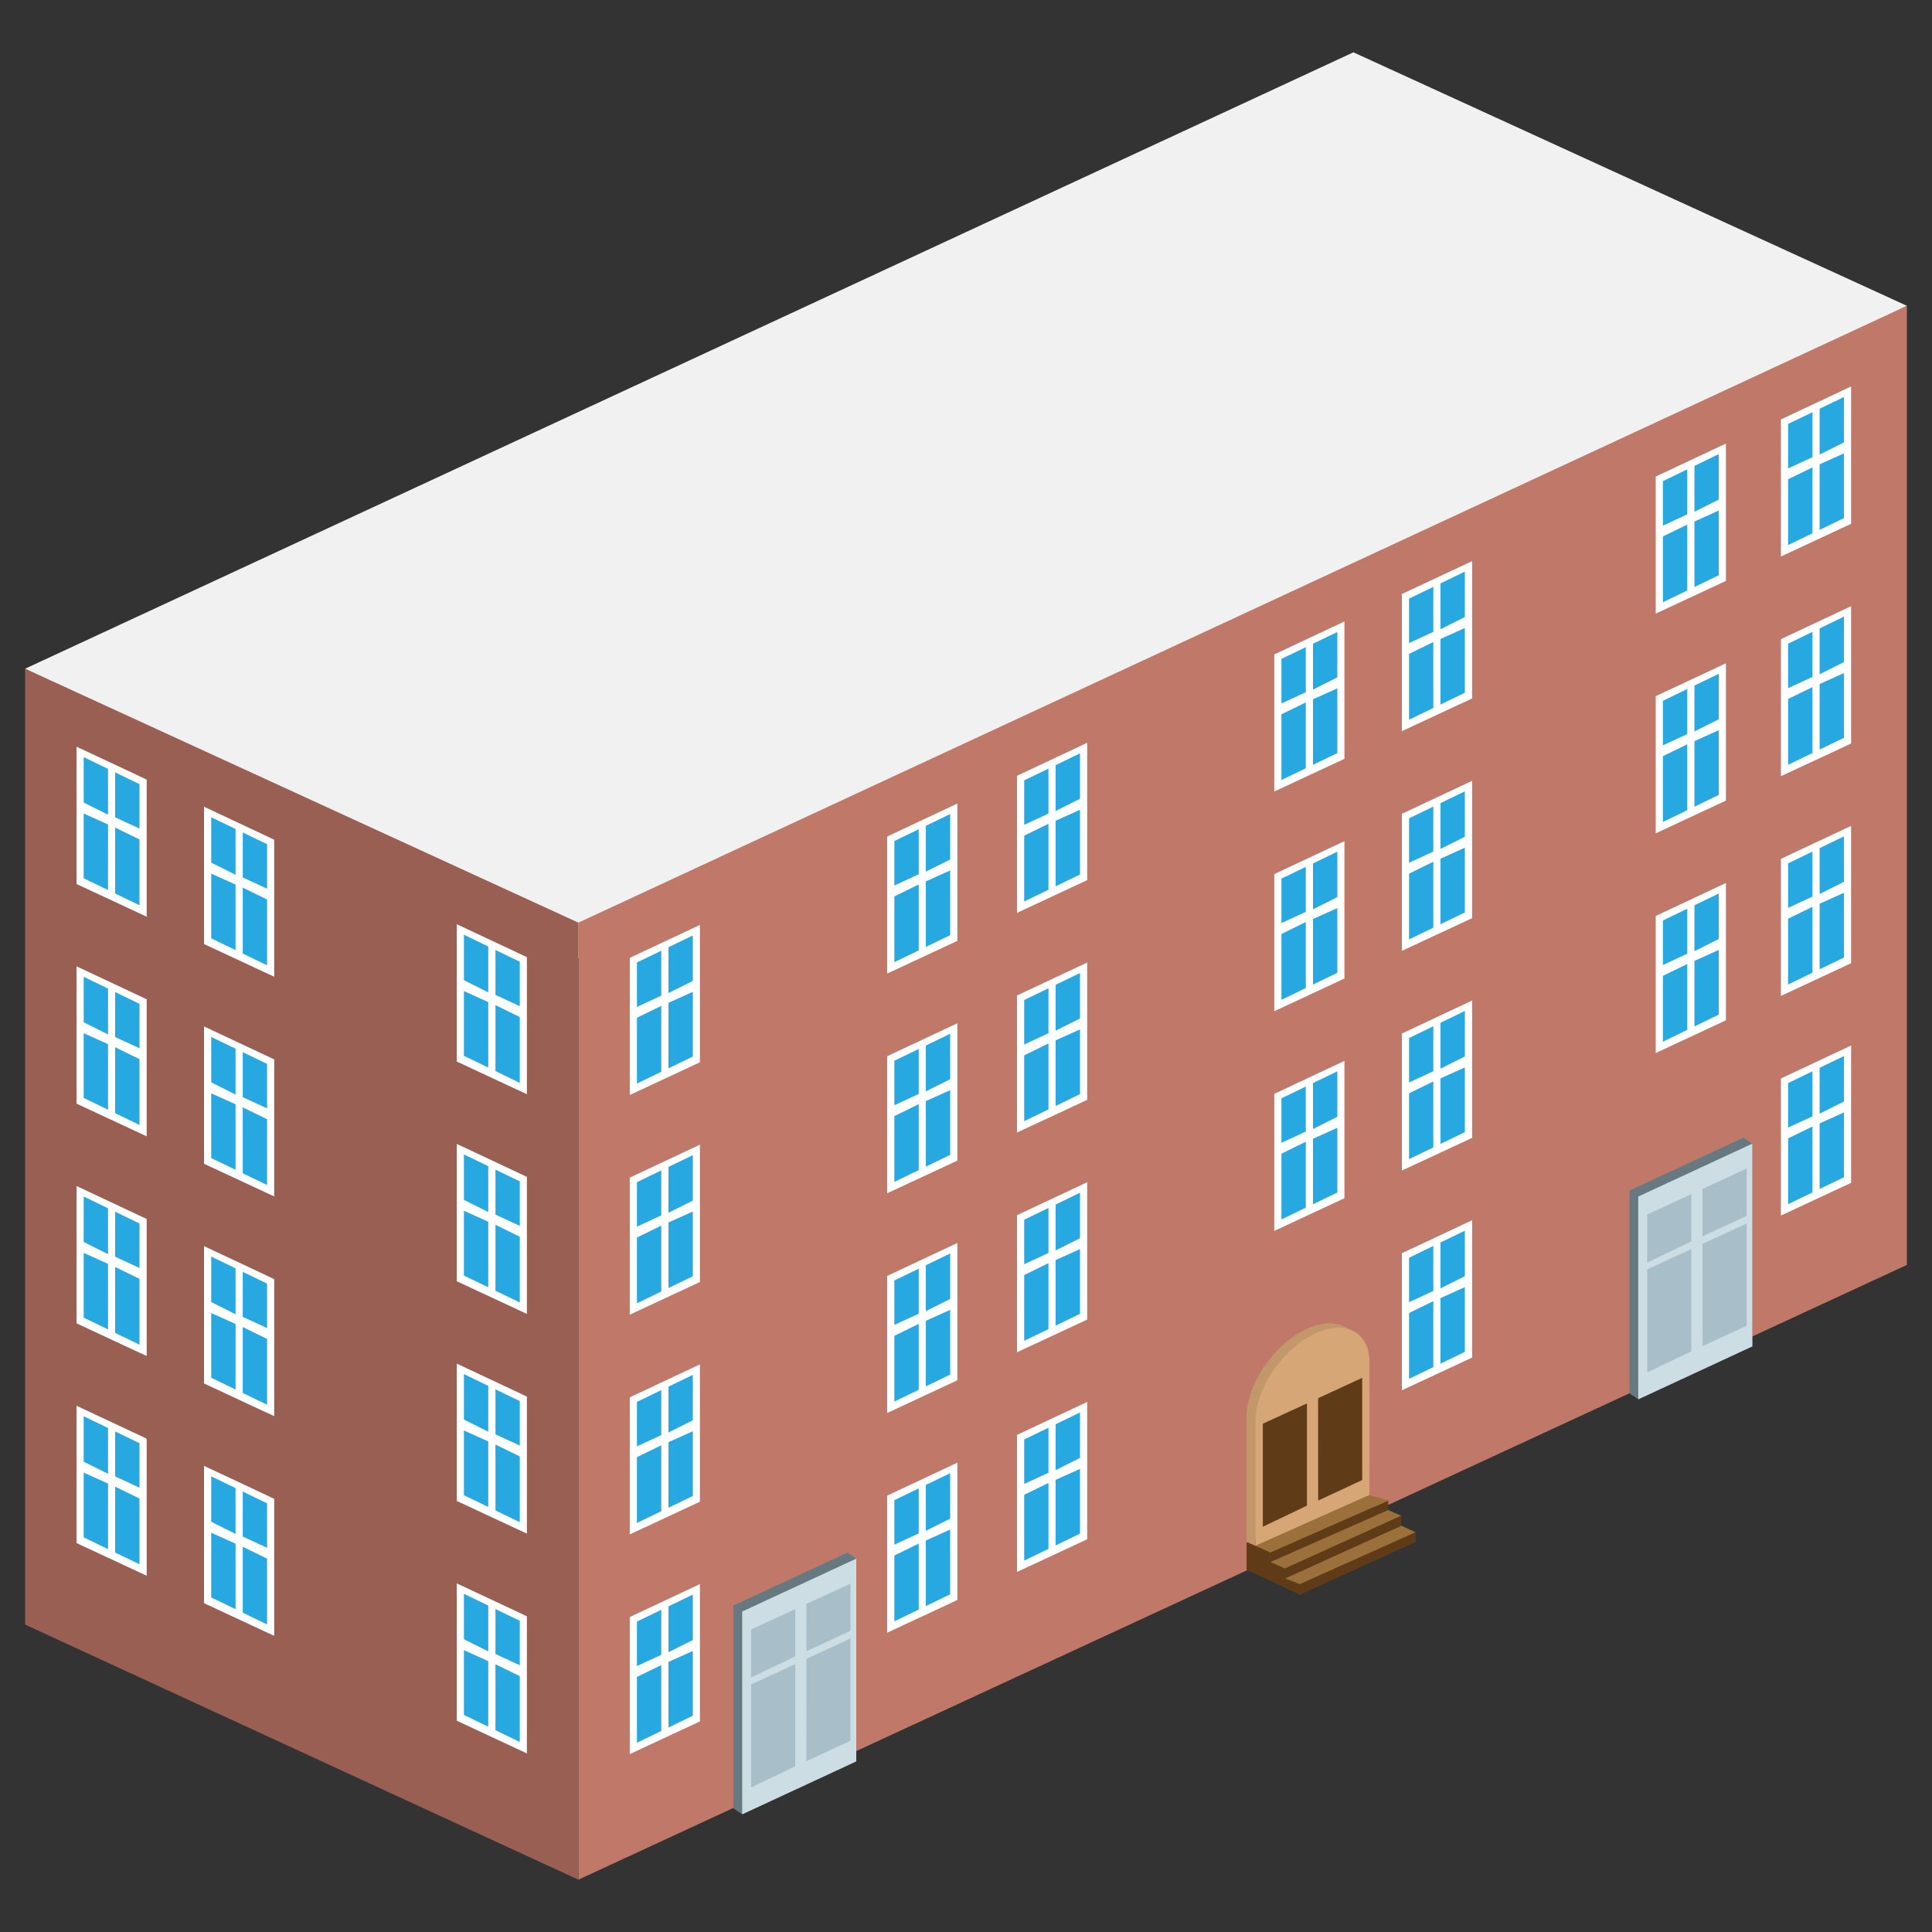 <?xml version="1.0" encoding="UTF-8"?> <svg xmlns="http://www.w3.org/2000/svg" id="Layer_2" data-name="Layer 2" viewBox="0 0 250 250"><rect x="0" y="0" width="250" height="250" fill="#333333" stroke="none"/><defs><style> .cls-1 { fill: #fff; } .cls-2 { fill: #667980; } .cls-3 { fill: #c2986b; } .cls-4 { fill: #a8bfca; } .cls-5 { fill: #d6a676; } .cls-6 { fill: #27a8e0; } .cls-7 { fill: #c07869; } .cls-8 { fill: #995f53; } .cls-9 { fill: #cddde4; } .cls-10 { fill: #9b703a; } .cls-11 { fill: #f1f1f1; } .cls-12 { fill: #603b17; } </style></defs><polygon class="cls-11" points="3.25 86.53 175.13 6.77 246.75 39.57 75.74 124.5 3.25 86.53"></polygon><g><polygon class="cls-7" points="74.84 119.39 74.84 243.23 246.75 163.68 246.75 39.57 74.84 119.39"></polygon><polygon class="cls-8" points="3.25 86.53 3.25 210.22 74.84 243.23 74.84 119.39 3.25 86.53"></polygon></g><g><g><polygon class="cls-12" points="181.06 199.84 168.21 206.35 161.31 203.12 161.31 199.6 176.55 192.89 181.06 199.84"></polygon><polygon class="cls-12" points="179.64 194.17 164.38 200.9 164.38 202.13 179.64 195.4 179.64 194.17"></polygon><polygon class="cls-10" points="179.64 195.4 164.38 202.13 166.29 202.96 181.33 196.14 179.64 195.4"></polygon><polygon class="cls-10" points="177.22 193.46 162.46 200.03 164.38 200.9 179.64 194.17 177.22 193.46"></polygon><polygon class="cls-10" points="181.33 197.42 166.29 204.24 168.21 204.99 183.19 198.28 181.33 197.42"></polygon><polygon class="cls-12" points="181.33 196.14 166.29 202.96 166.29 204.24 181.33 197.42 181.33 196.14"></polygon><polygon class="cls-12" points="183.19 198.28 168.19 205.01 168.21 206.35 183.19 199.52 183.19 198.28"></polygon></g><g><g><path class="cls-3" d="M176.07,177.17v14.76l-14.76,7.59v-16.19c0-4.08,3.31-9.08,7.38-11.18,4.08-2.1,7.38-.49,7.38,3.58v1.43Z"></path><polygon class="cls-3" points="162.46 183.43 161.31 182.91 161.31 199.52 162.46 200.03 162.46 183.43"></polygon></g><g><path class="cls-5" d="M177.21,177.73v15.73s-14.76,6.57-14.76,6.57v-16.14c0-4.07,3.3-9.08,7.38-11.17,4.07-2.1,7.38-.49,7.38,3.58v1.43Z"></path><polygon class="cls-12" points="169.12 194.83 163.41 197.56 163.41 184.23 169.12 181.6 169.12 194.83"></polygon><polygon class="cls-12" points="176.27 191.52 170.57 194.17 170.56 180.93 176.27 178.29 176.27 191.52"></polygon></g></g></g><g><polygon class="cls-2" points="110.8 201.69 109.65 200.91 94.89 207.76 94.89 233.99 96.04 234.77 110.8 227.92 110.8 201.69"></polygon><polygon class="cls-9" points="96.04 234.77 110.8 227.92 110.8 201.69 96.04 208.53 96.04 234.77"></polygon><g><polygon class="cls-4" points="102.91 228.56 97.2 231.29 97.2 217.96 102.91 215.33 102.91 228.56"></polygon><polygon class="cls-4" points="110.06 225.25 104.35 227.89 104.34 214.66 110.06 212.01 110.06 225.25"></polygon></g><g><polygon class="cls-4" points="102.91 214.34 97.2 217.07 97.2 210.85 102.91 208.22 102.91 214.34"></polygon><polygon class="cls-4" points="110.06 211.03 104.35 213.67 104.34 207.55 110.06 204.91 110.06 211.03"></polygon></g></g><g><polygon class="cls-2" points="226.75 147.99 225.61 147.21 210.85 154.06 210.85 180.29 211.99 181.07 226.75 174.22 226.75 147.99"></polygon><polygon class="cls-9" points="211.99 181.07 226.75 174.22 226.75 147.99 211.99 154.83 211.99 181.07"></polygon><g><polygon class="cls-4" points="218.86 174.86 213.15 177.59 213.15 164.26 218.86 161.62 218.86 174.86"></polygon><polygon class="cls-4" points="226.02 171.55 220.31 174.19 220.3 160.96 226.02 158.31 226.02 171.55"></polygon></g><g><polygon class="cls-4" points="218.86 160.64 213.15 163.38 213.15 157.15 218.86 154.52 218.86 160.64"></polygon><polygon class="cls-4" points="226.02 157.33 220.31 159.98 220.3 153.85 226.02 151.21 226.02 157.33"></polygon></g></g><g><g><path class="cls-1" d="M181.4,162.17v17.73l9.09-4.23v-17.77l-8.56,4.02-.53,.25Zm1.86,14.77v-13.61l5.37-2.59v13.61l-5.37,2.59Z"></path><polygon class="cls-6" points="182.33 162.75 182.33 178.42 189.55 174.93 189.55 159.25 182.33 162.75"></polygon><polygon class="cls-1" points="181.6 168.84 185.47 167.05 185.47 160.44 186.4 160.44 186.4 166.71 190.3 164.76 190.3 166.22 186.4 167.97 186.4 177.18 185.47 177.59 185.47 168.37 181.6 170.26 181.6 168.84"></polygon></g><g><path class="cls-1" d="M230.45,139.56v17.73l9.08-4.23v-17.77l-8.56,4.02-.52,.25Zm1.86,14.77v-13.61l5.37-2.59v13.61l-5.37,2.59Z"></path><polygon class="cls-6" points="231.38 140.15 231.38 155.82 238.61 152.33 238.61 136.65 231.38 140.15"></polygon><polygon class="cls-1" points="230.65 146.24 234.53 144.45 234.53 137.84 235.46 137.84 235.46 144.11 239.35 142.16 239.35 143.61 235.46 145.37 235.46 154.58 234.53 154.98 234.53 145.77 230.65 147.66 230.65 146.24"></polygon></g><g><path class="cls-1" d="M230.45,111.14v17.73l9.08-4.23v-17.77l-8.56,4.02-.52,.25Zm1.86,14.78v-13.62l5.37-2.59v13.62l-5.37,2.59Z"></path><polygon class="cls-6" points="231.38 111.72 231.38 127.39 238.61 123.9 238.61 108.22 231.38 111.72"></polygon><polygon class="cls-1" points="230.65 117.81 234.53 116.02 234.53 109.41 235.46 109.41 235.46 115.68 239.35 113.73 239.35 115.19 235.46 116.94 235.46 126.15 234.53 126.56 234.53 117.34 230.65 119.23 230.65 117.81"></polygon></g><g><path class="cls-1" d="M214.25,118.53v17.73l9.08-4.23v-17.77l-8.56,4.02-.53,.25Zm1.86,14.77v-13.61l5.37-2.6v13.62l-5.37,2.59Z"></path><polygon class="cls-6" points="215.18 119.11 215.18 134.79 222.41 131.29 222.41 115.62 215.18 119.11"></polygon><polygon class="cls-1" points="214.45 125.21 218.33 123.41 218.33 116.8 219.26 116.8 219.26 123.08 223.15 121.13 223.15 122.58 219.26 124.34 219.26 133.55 218.33 133.95 218.33 124.74 214.45 126.63 214.45 125.21"></polygon></g><g><path class="cls-1" d="M181.4,133.74v17.73l9.09-4.23v-17.77l-8.56,4.02-.53,.25Zm1.86,14.78v-13.61l5.37-2.6v13.62l-5.37,2.59Z"></path><polygon class="cls-6" points="182.33 134.32 182.33 149.99 189.55 146.5 189.55 130.82 182.33 134.32"></polygon><polygon class="cls-1" points="181.6 140.41 185.47 138.62 185.47 132.01 186.4 132.01 186.4 138.28 190.3 136.33 190.3 137.79 186.4 139.54 186.4 148.76 185.47 149.16 185.47 139.94 181.6 141.83 181.6 140.41"></polygon></g><g><path class="cls-1" d="M164.89,141.55v17.73l9.08-4.23v-17.77l-8.56,4.02-.53,.25Zm1.86,14.77v-13.62l5.37-2.59v13.62l-5.37,2.59Z"></path><polygon class="cls-6" points="165.82 142.12 165.82 157.79 173.05 154.31 173.05 138.63 165.82 142.12"></polygon><polygon class="cls-1" points="165.1 148.21 168.97 146.42 168.97 139.81 169.9 139.81 169.9 146.09 173.8 144.14 173.8 145.6 169.9 147.35 169.9 156.57 168.97 156.96 168.97 147.74 165.1 149.64 165.1 148.21"></polygon></g><g><path class="cls-1" d="M131.6,157.25v17.73l9.08-4.23v-17.77l-8.56,4.02-.52,.25Zm1.86,14.77v-13.62l5.37-2.59v13.62l-5.37,2.59Z"></path><polygon class="cls-6" points="132.53 157.83 132.53 173.5 139.75 170.01 139.75 154.34 132.53 157.83"></polygon><polygon class="cls-1" points="131.8 163.93 135.67 162.13 135.67 155.52 136.6 155.52 136.6 161.8 140.5 159.85 140.5 161.3 136.6 163.05 136.6 172.27 135.67 172.67 135.67 163.45 131.8 165.35 131.8 163.93"></polygon></g><g><path class="cls-1" d="M114.8,165.11v17.73l9.08-4.23v-17.77l-8.56,4.02-.52,.25Zm1.85,14.78v-13.61l5.38-2.59v13.61l-5.38,2.59Z"></path><polygon class="cls-6" points="115.73 165.69 115.73 181.36 122.95 177.87 122.95 162.2 115.73 165.69"></polygon><polygon class="cls-1" points="115 171.78 118.88 169.99 118.88 163.38 119.8 163.38 119.8 169.66 123.7 167.71 123.7 169.16 119.8 170.91 119.8 180.13 118.88 180.53 118.88 171.31 115 173.21 115 171.78"></polygon></g><g><path class="cls-1" d="M81.49,180.82v17.73l9.08-4.23v-17.77l-8.56,4.02-.52,.25Zm1.86,14.78v-13.61l5.37-2.59v13.61l-5.37,2.59Z"></path><polygon class="cls-6" points="82.42 181.4 82.42 197.07 89.65 193.58 89.65 177.91 82.42 181.4"></polygon><polygon class="cls-1" points="81.69 187.49 85.57 185.7 85.57 179.09 86.5 179.09 86.5 185.36 90.39 183.42 90.39 184.87 86.5 186.62 86.5 195.84 85.57 196.24 85.57 187.02 81.69 188.91 81.69 187.49"></polygon></g><g><path class="cls-1" d="M230.45,82.71v17.73l9.08-4.23v-17.77l-8.56,4.02-.52,.25Zm1.86,14.78v-13.62l5.37-2.59v13.62l-5.37,2.59Z"></path><polygon class="cls-6" points="231.38 83.29 231.38 98.96 238.61 95.47 238.61 79.79 231.38 83.29"></polygon><polygon class="cls-1" points="230.65 89.38 234.53 87.59 234.53 80.98 235.46 80.98 235.46 87.25 239.35 85.3 239.35 86.76 235.46 88.51 235.46 97.73 234.53 98.13 234.53 88.91 230.65 90.8 230.65 89.38"></polygon></g><g><path class="cls-1" d="M214.25,90.1v17.73l9.08-4.23v-17.77l-8.56,4.01-.53,.25Zm1.86,14.77v-13.61l5.37-2.6v13.62l-5.37,2.59Z"></path><polygon class="cls-6" points="215.18 90.68 215.18 106.36 222.41 102.86 222.41 87.19 215.18 90.68"></polygon><polygon class="cls-1" points="214.45 96.78 218.33 94.99 218.33 88.38 219.26 88.38 219.26 94.65 223.15 92.7 223.15 94.15 219.26 95.9 219.26 105.12 218.33 105.52 218.33 96.31 214.45 98.2 214.45 96.78"></polygon></g><g><path class="cls-1" d="M181.4,105.31v17.73l9.09-4.23v-17.77l-8.56,4.02-.53,.25Zm1.86,14.77v-13.61l5.37-2.6v13.62l-5.37,2.59Z"></path><polygon class="cls-6" points="182.33 105.89 182.33 121.56 189.55 118.07 189.55 102.4 182.33 105.89"></polygon><polygon class="cls-1" points="181.6 111.98 185.47 110.19 185.47 103.58 186.4 103.58 186.4 109.85 190.3 107.9 190.3 109.36 186.4 111.11 186.4 120.33 185.47 120.73 185.47 111.51 181.6 113.4 181.6 111.98"></polygon></g><g><path class="cls-1" d="M164.89,113.12v17.73l9.08-4.23v-17.77l-8.56,4.01-.53,.25Zm1.86,14.78v-13.61l5.37-2.6v13.62l-5.37,2.59Z"></path><polygon class="cls-6" points="165.82 113.69 165.82 129.37 173.05 125.88 173.05 110.21 165.82 113.69"></polygon><polygon class="cls-1" points="165.1 119.78 168.97 117.99 168.97 111.38 169.9 111.38 169.9 117.66 173.8 115.71 173.8 117.17 169.9 118.92 169.9 128.13 168.97 128.53 168.97 119.31 165.1 121.21 165.1 119.78"></polygon></g><g><path class="cls-1" d="M131.6,128.82v17.73l9.08-4.23v-17.77l-8.56,4.02-.52,.25Zm1.86,14.77v-13.61l5.37-2.6v13.62l-5.37,2.59Z"></path><polygon class="cls-6" points="132.53 129.4 132.53 145.08 139.75 141.58 139.75 125.91 132.53 129.4"></polygon><polygon class="cls-1" points="131.8 135.5 135.67 133.7 135.67 127.09 136.6 127.09 136.6 133.37 140.5 131.42 140.5 132.87 136.6 134.62 136.6 143.84 135.67 144.24 135.67 135.02 131.8 136.92 131.8 135.5"></polygon></g><g><path class="cls-1" d="M131.6,185.68v17.73l9.08-4.23v-17.77l-8.56,4.02-.52,.25Zm1.86,14.78v-13.61l5.37-2.59v13.61l-5.37,2.59Z"></path><polygon class="cls-6" points="132.53 186.27 132.53 201.94 139.75 198.45 139.75 182.77 132.53 186.27"></polygon><polygon class="cls-1" points="131.8 192.36 135.67 190.57 135.67 183.96 136.6 183.96 136.6 190.23 140.5 188.28 140.5 189.74 136.6 191.49 136.6 200.7 135.67 201.11 135.67 191.89 131.8 193.78 131.8 192.36"></polygon></g><g><path class="cls-1" d="M114.8,193.54v17.73l9.08-4.23v-17.77l-8.56,4.02-.52,.25Zm1.85,14.78v-13.61l5.38-2.6v13.62l-5.38,2.59Z"></path><polygon class="cls-6" points="115.73 194.12 115.73 209.8 122.95 206.3 122.95 190.63 115.73 194.12"></polygon><polygon class="cls-1" points="115 200.21 118.88 198.42 118.88 191.81 119.8 191.81 119.8 198.09 123.7 196.14 123.7 197.59 119.8 199.34 119.8 208.56 118.88 208.96 118.88 199.74 115 201.64 115 200.21"></polygon></g><g><path class="cls-1" d="M81.49,209.25v17.73l9.08-4.23v-17.77l-8.56,4.02-.52,.25Zm1.86,14.77v-13.61l5.37-2.6v13.62l-5.37,2.59Z"></path><polygon class="cls-6" points="82.42 209.83 82.42 225.51 89.65 222.01 89.65 206.34 82.42 209.83"></polygon><polygon class="cls-1" points="81.69 215.92 85.57 214.13 85.57 207.52 86.5 207.52 86.5 213.79 90.39 211.85 90.39 213.3 86.5 215.05 86.5 224.27 85.57 224.67 85.57 215.46 81.69 217.34 81.69 215.92"></polygon></g><g><path class="cls-1" d="M114.8,136.68v17.73l9.08-4.23v-17.77l-8.56,4.02-.52,.25Zm1.85,14.77v-13.61l5.38-2.59v13.61l-5.38,2.59Z"></path><polygon class="cls-6" points="115.73 137.26 115.73 152.93 122.95 149.44 122.95 133.77 115.73 137.26"></polygon><polygon class="cls-1" points="115 143.35 118.88 141.56 118.88 134.95 119.8 134.95 119.8 141.22 123.7 139.28 123.7 140.73 119.8 142.48 119.8 151.7 118.88 152.1 118.88 142.88 115 144.78 115 143.35"></polygon></g><g><path class="cls-1" d="M81.49,152.39v17.73l9.08-4.23v-17.77l-8.56,4.02-.52,.25Zm1.86,14.78v-13.62l5.37-2.59v13.62l-5.37,2.59Z"></path><polygon class="cls-6" points="82.42 152.97 82.42 168.64 89.65 165.15 89.65 149.48 82.42 152.97"></polygon><polygon class="cls-1" points="81.69 159.06 85.57 157.27 85.57 150.66 86.5 150.66 86.5 156.93 90.39 154.99 90.39 156.44 86.5 158.19 86.5 167.41 85.57 167.81 85.57 158.59 81.69 160.49 81.69 159.06"></polygon></g><g><path class="cls-1" d="M230.45,54.28v17.73l9.08-4.23v-17.77l-8.56,4.02-.52,.25Zm1.86,14.77v-13.61l5.37-2.6v13.62l-5.37,2.59Z"></path><polygon class="cls-6" points="231.38 54.86 231.38 70.53 238.61 67.04 238.61 51.37 231.38 54.86"></polygon><polygon class="cls-1" points="230.65 60.95 234.53 59.16 234.53 52.55 235.46 52.55 235.46 58.82 239.35 56.87 239.35 58.33 235.46 60.08 235.46 69.3 234.53 69.7 234.53 60.48 230.65 62.37 230.65 60.95"></polygon></g><g><path class="cls-1" d="M214.25,61.67v17.73l9.08-4.23v-17.77l-8.56,4.02-.53,.25Zm1.86,14.78v-13.61l5.37-2.59v13.61l-5.37,2.59Z"></path><polygon class="cls-6" points="215.18 62.26 215.18 77.93 222.41 74.43 222.41 58.76 215.18 62.26"></polygon><polygon class="cls-1" points="214.45 68.35 218.33 66.56 218.33 59.95 219.26 59.95 219.26 66.22 223.15 64.27 223.15 65.73 219.26 67.48 219.26 76.69 218.33 77.09 218.33 67.88 214.45 69.77 214.45 68.35"></polygon></g><g><path class="cls-1" d="M181.4,76.88v17.73l9.09-4.23v-17.77l-8.56,4.01-.53,.25Zm1.86,14.78v-13.61l5.37-2.6v13.62l-5.37,2.59Z"></path><polygon class="cls-6" points="182.33 77.46 182.33 93.13 189.55 89.64 189.55 73.97 182.33 77.46"></polygon><polygon class="cls-1" points="181.6 83.55 185.47 81.76 185.47 75.15 186.4 75.15 186.4 81.42 190.3 79.47 190.3 80.93 186.4 82.68 186.4 91.9 185.47 92.29 185.47 83.08 181.6 84.97 181.6 83.55"></polygon></g><g><path class="cls-1" d="M164.89,84.69v17.73l9.08-4.23v-17.77l-8.56,4.02-.53,.25Zm1.86,14.78v-13.61l5.37-2.6v13.62l-5.37,2.59Z"></path><polygon class="cls-6" points="165.82 85.26 165.82 100.93 173.05 97.45 173.05 81.78 165.82 85.26"></polygon><polygon class="cls-1" points="165.1 91.36 168.97 89.57 168.97 82.96 169.9 82.96 169.9 89.23 173.8 87.28 173.8 88.73 169.9 90.49 169.9 99.71 168.97 100.1 168.97 90.89 165.1 92.78 165.1 91.36"></polygon></g><g><path class="cls-1" d="M131.6,100.39v17.73l9.08-4.23v-17.77l-8.56,4.02-.52,.25Zm1.86,14.78v-13.61l5.37-2.59v13.61l-5.37,2.59Z"></path><polygon class="cls-6" points="132.53 100.98 132.53 116.65 139.75 113.16 139.75 97.48 132.53 100.98"></polygon><polygon class="cls-1" points="131.8 107.07 135.67 105.28 135.67 98.67 136.6 98.67 136.6 104.94 140.5 102.99 140.5 104.45 136.6 106.2 136.6 115.41 135.67 115.82 135.67 106.6 131.8 108.49 131.8 107.07"></polygon></g><g><path class="cls-1" d="M114.8,108.25v17.73l9.08-4.23v-17.77l-8.56,4.02-.52,.25Zm1.85,14.77v-13.61l5.38-2.6v13.61l-5.38,2.59Z"></path><polygon class="cls-6" points="115.73 108.83 115.73 124.5 122.95 121.01 122.95 105.34 115.73 108.83"></polygon><polygon class="cls-1" points="115 114.92 118.88 113.13 118.88 106.52 119.8 106.52 119.8 112.79 123.7 110.85 123.7 112.3 119.8 114.05 119.8 123.27 118.88 123.67 118.88 114.45 115 116.35 115 114.92"></polygon></g><g><path class="cls-1" d="M81.49,123.96v17.73l9.08-4.23v-17.77l-8.56,4.01-.52,.25Zm1.86,14.78v-13.62l5.37-2.59v13.62l-5.37,2.59Z"></path><polygon class="cls-6" points="82.42 124.54 82.42 140.21 89.65 136.72 89.65 121.05 82.42 124.54"></polygon><polygon class="cls-1" points="81.69 130.63 85.57 128.84 85.57 122.23 86.5 122.23 86.5 128.5 90.39 126.56 90.39 128.01 86.5 129.76 86.5 138.98 85.57 139.38 85.57 130.16 81.69 132.05 81.69 130.63"></polygon></g></g><g><g><path class="cls-1" d="M34.96,108.41l-8.56-4.02v17.77l9.08,4.23v-17.73l-.53-.25Zm-6.7,12.43v-13.61l5.37,2.59v13.61l-5.37-2.59Z"></path><polygon class="cls-6" points="34.56 109.24 34.56 124.91 27.33 121.42 27.33 105.75 34.56 109.24"></polygon><polygon class="cls-1" points="35.29 115.33 31.41 113.54 31.41 106.93 30.48 106.93 30.48 113.2 26.58 111.25 26.58 112.71 30.48 114.46 30.48 123.68 31.41 124.08 31.41 114.86 35.29 116.75 35.29 115.33"></polygon></g><g><path class="cls-1" d="M67.66,123.61l-8.56-4.02v17.77l9.08,4.23v-17.73l-.52-.25Zm-6.71,12.44v-13.62l5.37,2.59v13.62l-5.37-2.59Z"></path><polygon class="cls-6" points="67.26 124.45 67.26 140.12 60.03 136.62 60.03 120.95 67.26 124.45"></polygon><polygon class="cls-1" points="67.98 130.53 64.11 128.74 64.11 122.13 63.18 122.13 63.18 128.41 59.29 126.46 59.29 127.91 63.18 129.67 63.18 138.88 64.11 139.28 64.11 130.06 67.98 131.96 67.98 130.53"></polygon></g><g><path class="cls-1" d="M18.46,100.63l-8.56-4.01v17.77l9.08,4.23v-17.73l-.52-.26Zm-6.7,12.44v-13.61l5.37,2.59v13.61l-5.37-2.59Z"></path><polygon class="cls-6" points="18.05 101.47 18.05 117.14 10.83 113.65 10.83 97.97 18.05 101.47"></polygon><polygon class="cls-1" points="18.78 107.55 14.9 105.76 14.9 99.15 13.98 99.15 13.98 105.42 10.08 103.48 10.08 104.93 13.98 106.69 13.98 115.9 14.9 116.3 14.9 107.09 18.78 108.98 18.78 107.55"></polygon></g><g><path class="cls-1" d="M34.96,136.84l-8.56-4.02v17.77l9.08,4.23v-17.73l-.53-.25Zm-6.7,12.43v-13.62l5.37,2.6v13.61l-5.37-2.59Z"></path><polygon class="cls-6" points="34.56 137.67 34.56 153.34 27.33 149.85 27.33 134.18 34.56 137.67"></polygon><polygon class="cls-1" points="35.29 143.76 31.41 141.97 31.41 135.36 30.48 135.36 30.48 141.63 26.58 139.68 26.58 141.14 30.48 142.89 30.48 152.11 31.41 152.51 31.41 143.29 35.29 145.18 35.29 143.76"></polygon></g><g><path class="cls-1" d="M67.66,152.04l-8.56-4.02v17.77l9.08,4.23v-17.73l-.52-.25Zm-6.71,12.43v-13.61l5.37,2.59v13.61l-5.37-2.59Z"></path><polygon class="cls-6" points="67.26 152.87 67.26 168.54 60.03 165.06 60.03 149.38 67.26 152.87"></polygon><polygon class="cls-1" points="67.98 158.96 64.11 157.17 64.11 150.56 63.18 150.56 63.18 156.84 59.29 154.89 59.29 156.34 63.18 158.09 63.18 167.31 64.11 167.71 64.11 158.49 67.98 160.39 67.98 158.96"></polygon></g><g><path class="cls-1" d="M18.46,129.06l-8.56-4.02v17.77l9.08,4.23v-17.73l-.52-.25Zm-6.7,12.43v-13.62l5.37,2.6v13.61l-5.37-2.59Z"></path><polygon class="cls-6" points="18.05 129.9 18.05 145.57 10.83 142.07 10.83 126.4 18.05 129.9"></polygon><polygon class="cls-1" points="18.78 135.98 14.9 134.19 14.9 127.58 13.98 127.58 13.98 133.85 10.08 131.91 10.08 133.36 13.98 135.11 13.98 144.33 14.9 144.73 14.9 135.51 18.78 137.41 18.78 135.98"></polygon></g><g><path class="cls-1" d="M34.96,165.27l-8.56-4.02v17.77l9.08,4.23v-17.73l-.53-.25Zm-6.7,12.43v-13.62l5.37,2.59v13.62l-5.37-2.59Z"></path><polygon class="cls-6" points="34.56 166.1 34.56 181.77 27.33 178.28 27.33 162.6 34.56 166.1"></polygon><polygon class="cls-1" points="35.29 172.19 31.41 170.4 31.41 163.79 30.48 163.79 30.48 170.06 26.58 168.11 26.58 169.57 30.48 171.32 30.48 180.54 31.41 180.94 31.41 171.72 35.29 173.61 35.29 172.19"></polygon></g><g><path class="cls-1" d="M67.66,180.47l-8.56-4.02v17.77l9.08,4.23v-17.73l-.52-.25Zm-6.71,12.43v-13.61l5.37,2.59v13.61l-5.37-2.59Z"></path><polygon class="cls-6" points="67.26 181.3 67.26 196.97 60.03 193.48 60.03 177.81 67.26 181.3"></polygon><polygon class="cls-1" points="67.98 187.39 64.11 185.6 64.11 178.99 63.18 178.99 63.18 185.26 59.29 183.32 59.29 184.77 63.18 186.52 63.18 195.74 64.11 196.14 64.11 186.92 67.98 188.81 67.98 187.39"></polygon></g><g><path class="cls-1" d="M18.46,157.49l-8.56-4.02v17.77l9.08,4.23v-17.73l-.52-.25Zm-6.7,12.43v-13.62l5.37,2.6v13.61l-5.37-2.59Z"></path><polygon class="cls-6" points="18.05 158.32 18.05 174 10.83 170.5 10.83 154.83 18.05 158.32"></polygon><polygon class="cls-1" points="18.78 164.41 14.9 162.62 14.9 156.01 13.98 156.01 13.98 162.29 10.08 160.34 10.08 161.79 13.98 163.54 13.98 172.76 14.9 173.16 14.9 163.94 18.78 165.84 18.78 164.41"></polygon></g><g><path class="cls-1" d="M34.96,193.7l-8.56-4.02v17.77l9.08,4.23v-17.73l-.53-.25Zm-6.7,12.43v-13.62l5.37,2.59v13.61l-5.37-2.59Z"></path><polygon class="cls-6" points="34.56 194.53 34.56 210.2 27.33 206.71 27.33 191.04 34.56 194.53"></polygon><polygon class="cls-1" points="35.29 200.62 31.41 198.83 31.41 192.22 30.48 192.22 30.48 198.49 26.58 196.54 26.58 198 30.48 199.75 30.48 208.97 31.41 209.37 31.41 200.15 35.29 202.04 35.29 200.62"></polygon></g><g><path class="cls-1" d="M67.66,208.9l-8.56-4.01v17.77l9.08,4.23v-17.73l-.52-.25Zm-6.71,12.44v-13.62l5.37,2.6v13.61l-5.37-2.59Z"></path><polygon class="cls-6" points="67.26 209.73 67.26 225.41 60.03 221.91 60.03 206.24 67.26 209.73"></polygon><polygon class="cls-1" points="67.98 215.82 64.11 214.03 64.11 207.42 63.18 207.42 63.18 213.69 59.29 211.75 59.29 213.2 63.18 214.95 63.18 224.17 64.11 224.57 64.11 215.35 67.98 217.24 67.98 215.82"></polygon></g><g><path class="cls-1" d="M18.46,185.92l-8.56-4.02v17.77l9.08,4.23v-17.73l-.52-.25Zm-6.7,12.44v-13.62l5.37,2.6v13.61l-5.37-2.59Z"></path><polygon class="cls-6" points="18.05 186.75 18.05 202.42 10.83 198.93 10.83 183.26 18.05 186.75"></polygon><polygon class="cls-1" points="18.78 192.84 14.9 191.05 14.9 184.44 13.98 184.44 13.98 190.71 10.08 188.77 10.08 190.22 13.98 191.97 13.98 201.19 14.9 201.59 14.9 192.37 18.78 194.27 18.78 192.84"></polygon></g></g></svg> 